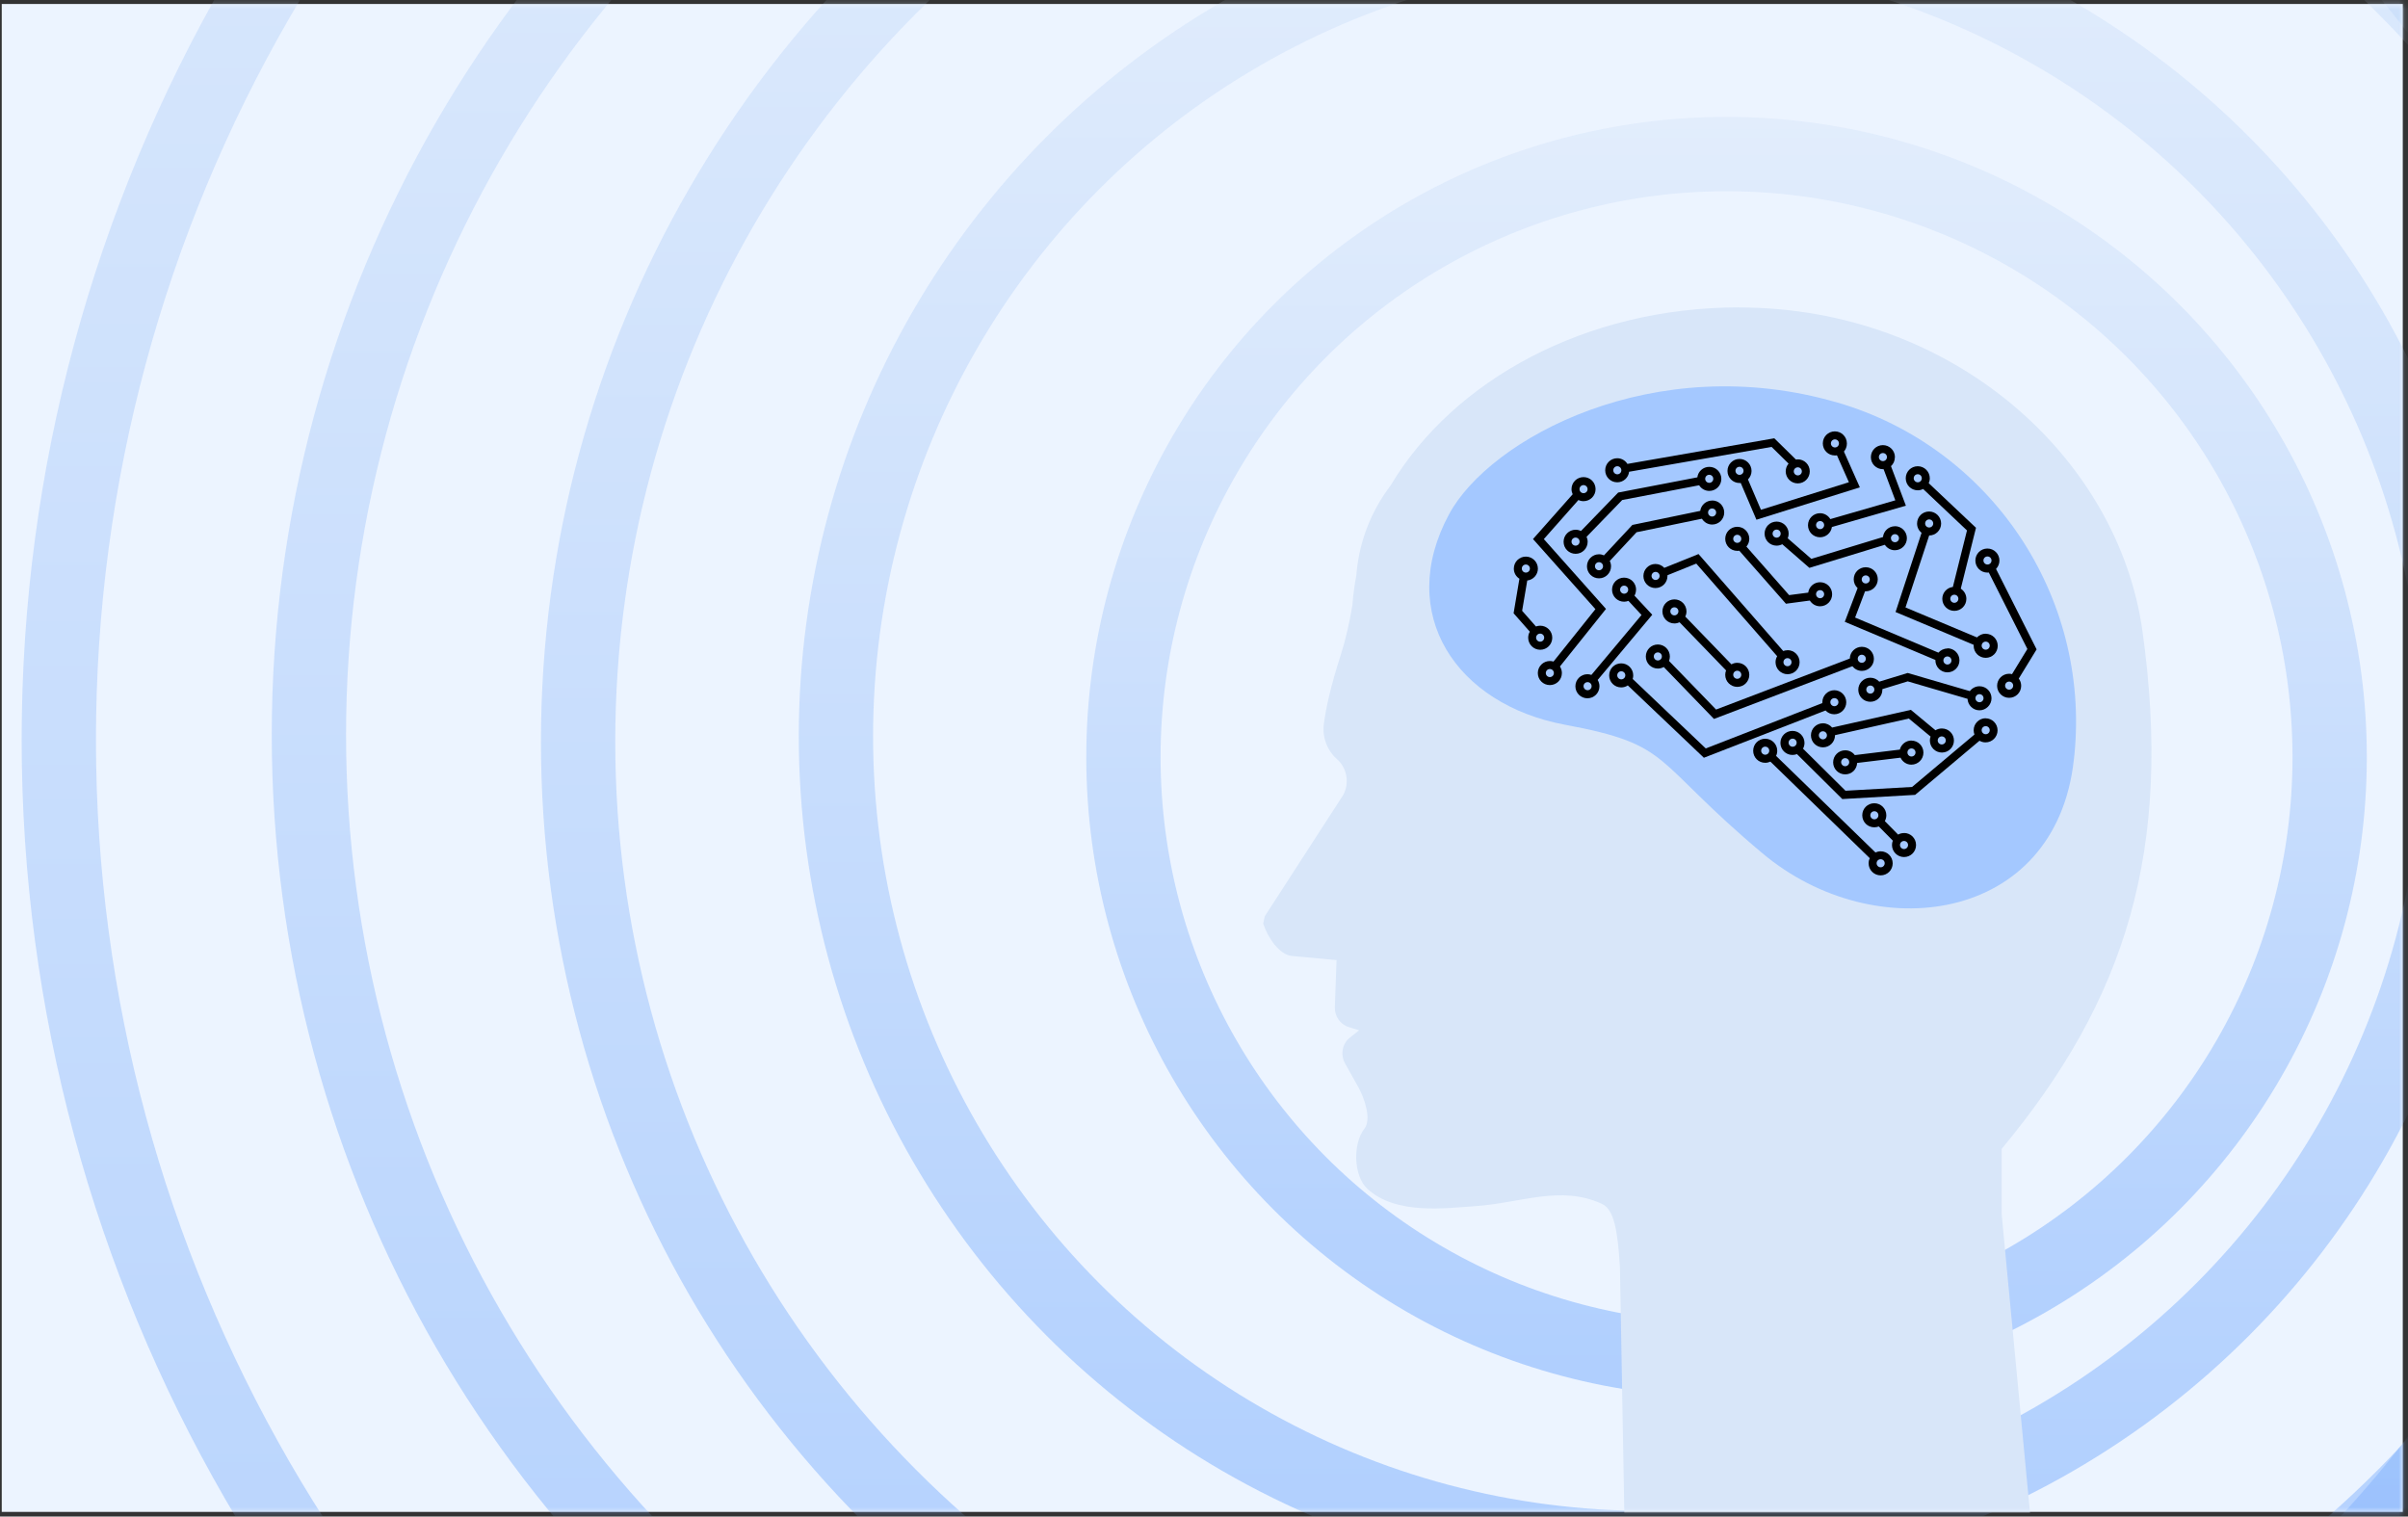<svg width="389" height="245" viewBox="0 0 389 245" fill="none" xmlns="http://www.w3.org/2000/svg">
<rect x="0" y="0" width="389" height="245" fill="#333333" stroke="none"/>
<rect x="388.156" y="244.244" width="387.874" height="243.6" transform="rotate(180 388.156 244.244)" fill="#ECF4FF"/>
<mask id="mask0_160_2979" style="mask-type:alpha" maskUnits="userSpaceOnUse" x="0" y="0" width="389" height="245">
<rect x="0.282" y="0.72" width="387.874" height="243.6" fill="black"/>
</mask>
<g mask="url(#mask0_160_2979)">
<circle cx="248.72" cy="119.515" r="239.22" stroke="url(#paint0_linear_160_2979)" stroke-opacity="0.5" stroke-width="12"/>
<circle cx="266.063" cy="119.812" r="172.673" stroke="url(#paint1_linear_160_2979)" stroke-opacity="0.5" stroke-width="12"/>
<circle cx="266.188" cy="118.937" r="131.148" stroke="url(#paint2_linear_160_2979)" stroke-opacity="0.5" stroke-width="12"/>
<circle cx="278.914" cy="122.32" r="97.43" stroke="url(#paint3_linear_160_2979)" stroke-opacity="0.5" stroke-width="12"/>
<circle cx="281.689" cy="125.101" r="56.625" stroke="url(#paint4_linear_160_2979)" stroke-opacity="0.5" stroke-width="12"/>
<circle cx="241.741" cy="118.71" r="191.839" stroke="url(#paint5_linear_160_2979)" stroke-opacity="0.5" stroke-width="12"/>
<path d="M280.913 49.659C256.184 49.659 234.806 61.393 224.65 78.421C221.601 82.429 219.644 87.251 219.157 92.415C219.144 92.573 219.131 92.717 219.118 92.875C218.816 94.491 218.592 96.134 218.474 97.789C218.04 100.47 217.292 103.647 216.635 105.673C214.913 110.981 214.164 114.608 213.862 116.96C213.586 119.101 214.388 121.23 215.991 122.649C217.633 124.108 218.04 126.552 216.963 128.47L204.31 148.035L204.06 149.204C204.796 151.438 206.635 154.236 208.698 154.434L215.912 155.104L215.636 162.698C215.583 164.17 216.516 165.51 217.909 165.931L219.565 166.443L218.054 167.639C216.819 168.611 216.503 170.385 217.292 171.804L219.433 175.628C220.406 177.362 221.601 180.818 220.419 182.329C218.474 184.825 218.684 190.015 220.892 192.052C225.491 196.309 233.598 195.166 238.315 194.851C245.568 194.378 252.085 191.395 258.786 194.483C260.757 195.389 261.322 198.792 261.69 204.626L262.399 244.385H327.939L323.366 196.23C323.366 193.551 323.366 191.743 323.366 185.595C343.337 161.568 351.065 137.405 346.098 101.915C342.182 73.941 315.483 49.672 280.926 49.672L280.913 49.659Z" fill="#D8E6F9"/>
<path d="M296.824 65.036C267.226 56.382 240.638 70.905 234.091 83.071C225.412 99.174 235.282 113.823 252.828 117.084C270.374 120.345 266.637 122.677 284.734 137.865C302.819 153.053 332.142 149.266 335.026 122.677C335.051 122.414 335.076 122.151 335.114 121.887C337.647 96.227 321.594 72.272 296.849 65.036H296.824Z" fill="#A4C8FF"/>
<path d="M276.118 75.42C275.127 75.42 274.312 76.16 274.199 77.114L261.407 79.572L255.399 85.78C255.136 85.654 254.847 85.579 254.534 85.579C253.468 85.579 252.59 86.445 252.59 87.523C252.59 88.602 253.455 89.467 254.534 89.467C255.612 89.467 256.478 88.602 256.478 87.523C256.478 87.235 256.415 86.971 256.302 86.72L262.059 80.776L274.488 78.393C274.826 78.945 275.441 79.308 276.131 79.308C277.197 79.308 278.074 78.443 278.074 77.364C278.074 76.286 277.209 75.42 276.131 75.42H276.118ZM254.521 88.15C254.17 88.15 253.869 87.862 253.869 87.498C253.869 87.134 254.158 86.846 254.521 86.846C254.885 86.846 255.173 87.134 255.173 87.498C255.173 87.862 254.885 88.15 254.521 88.15ZM276.118 78.004C275.767 78.004 275.466 77.716 275.466 77.352C275.466 76.988 275.754 76.7 276.118 76.7C276.482 76.7 276.77 76.988 276.77 77.352C276.77 77.716 276.482 78.004 276.118 78.004Z" fill="black"/>
<path d="M322.447 91.913C322.785 91.561 322.999 91.085 322.999 90.558C322.999 89.492 322.133 88.614 321.055 88.614C319.976 88.614 319.111 89.48 319.111 90.558C319.111 91.637 319.976 92.502 321.055 92.502C321.13 92.502 321.205 92.502 321.28 92.49L327.513 104.843L325.03 108.907C324.88 108.869 324.729 108.844 324.566 108.844C323.5 108.844 322.622 109.709 322.622 110.788C322.622 111.866 323.488 112.732 324.566 112.732C325.645 112.732 326.51 111.866 326.51 110.788C326.51 110.349 326.36 109.948 326.121 109.622L329.006 104.906L322.459 91.925L322.447 91.913ZM321.067 91.198C320.716 91.198 320.415 90.909 320.415 90.546C320.415 90.182 320.703 89.894 321.067 89.894C321.431 89.894 321.719 90.182 321.719 90.546C321.719 90.909 321.431 91.198 321.067 91.198ZM324.566 111.415C324.215 111.415 323.914 111.127 323.914 110.763C323.914 110.399 324.203 110.111 324.566 110.111C324.93 110.111 325.218 110.399 325.218 110.763C325.218 111.127 324.93 111.415 324.566 111.415Z" fill="black"/>
<path d="M276.582 80.864C275.604 80.864 274.801 81.591 274.663 82.532L263.702 84.802L259.112 89.718C258.861 89.605 258.597 89.542 258.309 89.542C257.243 89.542 256.365 90.408 256.365 91.486C256.365 92.565 257.23 93.43 258.309 93.43C259.388 93.43 260.253 92.565 260.253 91.486C260.253 91.173 260.178 90.884 260.052 90.621L264.379 85.981L274.939 83.798C275.278 84.363 275.892 84.739 276.595 84.739C277.661 84.739 278.539 83.874 278.539 82.795C278.539 81.716 277.673 80.851 276.595 80.851L276.582 80.864ZM258.309 92.126C257.958 92.126 257.657 91.838 257.657 91.474C257.657 91.11 257.945 90.822 258.309 90.822C258.673 90.822 258.961 91.11 258.961 91.474C258.961 91.838 258.673 92.126 258.309 92.126ZM276.582 83.447C276.231 83.447 275.93 83.159 275.93 82.795C275.93 82.431 276.218 82.143 276.582 82.143C276.946 82.143 277.234 82.431 277.234 82.795C277.234 83.159 276.946 83.447 276.582 83.447Z" fill="black"/>
<path d="M249.392 87.097L254.986 80.776C255.236 80.901 255.525 80.964 255.813 80.964C256.879 80.964 257.757 80.099 257.757 79.02C257.757 77.941 256.892 77.076 255.813 77.076C254.735 77.076 253.869 77.941 253.869 79.02C253.869 79.321 253.945 79.597 254.057 79.848L247.649 87.084L257.732 98.409L250.96 106.875C250.772 106.812 250.571 106.787 250.37 106.787C249.304 106.787 248.426 107.652 248.426 108.731C248.426 109.81 249.292 110.675 250.37 110.675C251.449 110.675 252.314 109.81 252.314 108.731C252.314 108.342 252.201 107.979 252.001 107.665L259.438 98.372L249.392 87.084V87.097ZM255.813 78.368C256.164 78.368 256.465 78.656 256.465 79.02C256.465 79.384 256.177 79.672 255.813 79.672C255.45 79.672 255.161 79.384 255.161 79.02C255.161 78.656 255.45 78.368 255.813 78.368ZM250.37 109.383C250.019 109.383 249.718 109.095 249.718 108.731C249.718 108.367 250.007 108.079 250.37 108.079C250.734 108.079 251.022 108.367 251.022 108.731C251.022 109.095 250.734 109.383 250.37 109.383Z" fill="black"/>
<path d="M264.304 95.261C264.304 94.195 263.439 93.317 262.36 93.317C261.281 93.317 260.416 94.183 260.416 95.261C260.416 96.34 261.281 97.205 262.36 97.205C262.611 97.205 262.849 97.155 263.062 97.067L265.182 99.35L257.08 109.032C256.879 108.957 256.666 108.919 256.44 108.919C255.374 108.919 254.496 109.785 254.496 110.863C254.496 111.942 255.362 112.807 256.44 112.807C257.519 112.807 258.384 111.942 258.384 110.863C258.384 110.487 258.271 110.136 258.096 109.847L266.913 99.312L264.041 96.227C264.204 95.939 264.291 95.612 264.291 95.274L264.304 95.261ZM262.372 95.913C262.021 95.913 261.72 95.625 261.72 95.261C261.72 94.898 262.009 94.609 262.372 94.609C262.736 94.609 263.025 94.898 263.025 95.261C263.025 95.625 262.736 95.913 262.372 95.913ZM256.465 111.503C256.114 111.503 255.813 111.214 255.813 110.851C255.813 110.487 256.102 110.198 256.465 110.198C256.829 110.198 257.118 110.487 257.118 110.851C257.118 111.214 256.829 111.503 256.465 111.503Z" fill="black"/>
<path d="M296.335 111.503C295.269 111.503 294.391 112.368 294.391 113.447C294.391 113.497 294.391 113.547 294.391 113.585L275.554 120.909L263.752 109.684C263.815 109.496 263.84 109.308 263.84 109.107C263.84 108.041 262.974 107.163 261.896 107.163C260.817 107.163 259.952 108.029 259.952 109.107C259.952 110.186 260.817 111.051 261.896 111.051C262.285 111.051 262.661 110.938 262.962 110.725L275.253 122.414L294.905 114.776C295.257 115.152 295.758 115.391 296.31 115.391C297.376 115.391 298.254 114.525 298.254 113.447C298.254 112.368 297.389 111.503 296.31 111.503H296.335ZM261.908 109.747C261.557 109.747 261.256 109.458 261.256 109.095C261.256 108.731 261.545 108.443 261.908 108.443C262.272 108.443 262.561 108.731 262.561 109.095C262.561 109.458 262.272 109.747 261.908 109.747ZM296.335 114.086C295.984 114.086 295.683 113.798 295.683 113.434C295.683 113.07 295.972 112.782 296.335 112.782C296.699 112.782 296.987 113.07 296.987 113.434C296.987 113.798 296.699 114.086 296.335 114.086Z" fill="black"/>
<path d="M307.585 134.579C307.234 134.579 306.908 134.667 306.632 134.83L304.487 132.648C304.638 132.372 304.726 132.046 304.726 131.707C304.726 130.641 303.86 129.763 302.782 129.763C301.703 129.763 300.838 130.629 300.838 131.707C300.838 132.786 301.703 133.651 302.782 133.651C303.045 133.651 303.283 133.601 303.509 133.513L305.779 135.809C305.691 136.022 305.641 136.26 305.641 136.511C305.641 137.577 306.506 138.455 307.585 138.455C308.664 138.455 309.529 137.589 309.529 136.511C309.529 135.432 308.664 134.567 307.585 134.567V134.579ZM302.794 132.36C302.443 132.36 302.142 132.071 302.142 131.707C302.142 131.344 302.43 131.055 302.794 131.055C303.158 131.055 303.446 131.344 303.446 131.707C303.446 132.071 303.158 132.36 302.794 132.36ZM307.585 137.163C307.234 137.163 306.933 136.875 306.933 136.511C306.933 136.147 307.221 135.859 307.585 135.859C307.949 135.859 308.237 136.147 308.237 136.511C308.237 136.875 307.949 137.163 307.585 137.163Z" fill="black"/>
<path d="M306.118 85.015C305.114 85.015 304.287 85.78 304.186 86.758L292.61 90.282L288.798 86.959C288.898 86.733 288.948 86.469 288.948 86.206C288.948 85.14 288.083 84.262 287.004 84.262C285.926 84.262 285.06 85.128 285.06 86.206C285.06 87.285 285.926 88.15 287.004 88.15C287.33 88.15 287.644 88.062 287.92 87.924L292.297 91.737L304.487 88.012C304.838 88.539 305.428 88.89 306.105 88.89C307.171 88.89 308.049 88.025 308.049 86.946C308.049 85.868 307.184 85.002 306.105 85.002L306.118 85.015ZM287.004 86.858C286.653 86.858 286.352 86.57 286.352 86.206C286.352 85.843 286.641 85.554 287.004 85.554C287.368 85.554 287.656 85.843 287.656 86.206C287.656 86.57 287.368 86.858 287.004 86.858ZM306.118 87.598C305.842 87.598 305.591 87.423 305.503 87.159V87.109C305.503 87.109 305.466 86.996 305.466 86.946C305.466 86.595 305.754 86.294 306.118 86.294C306.481 86.294 306.77 86.582 306.77 86.946C306.77 87.31 306.481 87.598 306.118 87.598Z" fill="black"/>
<path d="M320.779 116.03C319.713 116.03 318.835 116.896 318.835 117.974C318.835 118.213 318.885 118.451 318.96 118.664L308.89 127.13L298.129 127.744L291.269 120.947C291.419 120.671 291.507 120.357 291.507 120.019C291.507 118.952 290.641 118.075 289.563 118.075C288.484 118.075 287.619 118.94 287.619 120.019C287.619 121.097 288.484 121.962 289.563 121.962C289.826 121.962 290.065 121.912 290.29 121.825L297.615 129.086L309.379 128.409L319.776 119.667C320.064 119.83 320.39 119.931 320.754 119.931C321.82 119.931 322.698 119.065 322.698 117.987C322.698 116.908 321.833 116.043 320.754 116.043L320.779 116.03ZM289.588 120.633C289.237 120.633 288.936 120.345 288.936 119.981C288.936 119.617 289.224 119.329 289.588 119.329C289.952 119.329 290.24 119.617 290.24 119.981C290.24 120.345 289.952 120.633 289.588 120.633ZM320.779 118.614C320.428 118.614 320.127 118.325 320.127 117.962C320.127 117.598 320.415 117.31 320.779 117.31C321.143 117.31 321.431 117.598 321.431 117.962C321.431 118.325 321.143 118.614 320.779 118.614Z" fill="black"/>
<path d="M319.776 110.863C319.136 110.863 318.572 111.177 318.22 111.653L308.174 108.719L303.584 110.123C303.233 109.734 302.719 109.484 302.142 109.484C301.076 109.484 300.198 110.349 300.198 111.428C300.198 112.506 301.063 113.371 302.142 113.371C303.221 113.371 304.086 112.506 304.086 111.428C304.086 111.39 304.086 111.365 304.086 111.327L308.187 110.073L317.844 112.895C317.894 113.923 318.735 114.751 319.776 114.751C320.816 114.751 321.719 113.886 321.719 112.807C321.719 111.728 320.854 110.863 319.776 110.863ZM302.142 112.055C301.791 112.055 301.49 111.766 301.49 111.402C301.49 111.039 301.778 110.75 302.142 110.75C302.506 110.75 302.794 111.039 302.794 111.402C302.794 111.766 302.506 112.055 302.142 112.055ZM319.776 113.447C319.424 113.447 319.123 113.158 319.123 112.795C319.123 112.431 319.412 112.142 319.776 112.142C320.139 112.142 320.428 112.431 320.428 112.795C320.428 113.158 320.139 113.447 319.776 113.447Z" fill="black"/>
<path d="M303.81 137.527C303.509 137.527 303.22 137.602 302.97 137.715L286.916 122.113C287.042 121.862 287.104 121.586 287.104 121.285C287.104 120.219 286.239 119.341 285.161 119.341C284.082 119.341 283.217 120.207 283.217 121.285C283.217 122.364 284.082 123.229 285.161 123.229C285.462 123.229 285.75 123.154 286.001 123.041L302.054 138.643C301.929 138.894 301.866 139.17 301.866 139.471C301.866 140.537 302.731 141.415 303.81 141.415C304.889 141.415 305.754 140.549 305.754 139.471C305.754 138.392 304.889 137.527 303.81 137.527ZM285.161 121.925C284.809 121.925 284.508 121.636 284.508 121.273C284.508 120.909 284.797 120.621 285.161 120.621C285.524 120.621 285.813 120.909 285.813 121.273C285.813 121.636 285.524 121.925 285.161 121.925ZM303.81 140.11C303.459 140.11 303.158 139.822 303.158 139.458C303.158 139.094 303.446 138.806 303.81 138.806C304.174 138.806 304.462 139.094 304.462 139.458C304.462 139.822 304.174 140.11 303.81 140.11Z" fill="black"/>
<path d="M288.76 105.044C288.522 105.044 288.283 105.094 288.07 105.169L274.387 89.505L268.856 91.737C268.505 91.348 267.991 91.11 267.427 91.11C266.361 91.11 265.483 91.975 265.483 93.054C265.483 94.132 266.348 94.998 267.427 94.998C268.505 94.998 269.371 94.132 269.371 93.054C269.371 93.016 269.371 92.966 269.371 92.928L274.024 91.047L287.092 106.009C286.929 106.298 286.829 106.624 286.829 106.975C286.829 108.041 287.694 108.919 288.773 108.919C289.851 108.919 290.716 108.054 290.716 106.975C290.716 105.897 289.851 105.031 288.773 105.031L288.76 105.044ZM267.452 93.694C267.101 93.694 266.8 93.405 266.8 93.041C266.8 92.678 267.088 92.389 267.452 92.389C267.815 92.389 268.104 92.678 268.104 93.041C268.104 93.405 267.815 93.694 267.452 93.694ZM288.76 107.627C288.409 107.627 288.108 107.339 288.108 106.975C288.108 106.611 288.396 106.323 288.76 106.323C289.124 106.323 289.412 106.611 289.412 106.975C289.412 107.339 289.124 107.627 288.76 107.627Z" fill="black"/>
<path d="M280.646 107.076C280.307 107.076 279.981 107.163 279.705 107.326L272.255 99.613L272.23 99.638C272.368 99.375 272.443 99.087 272.443 98.773C272.443 97.707 271.578 96.829 270.499 96.829C269.421 96.829 268.555 97.695 268.555 98.773C268.555 99.852 269.421 100.717 270.499 100.717C270.8 100.717 271.076 100.642 271.327 100.529L278.84 108.305C278.752 108.53 278.702 108.769 278.702 109.02C278.702 110.086 279.567 110.964 280.646 110.964C281.724 110.964 282.59 110.098 282.59 109.02C282.59 107.941 281.724 107.076 280.646 107.076ZM270.487 99.413C270.136 99.413 269.835 99.124 269.835 98.76C269.835 98.397 270.123 98.108 270.487 98.108C270.851 98.108 271.139 98.397 271.139 98.76C271.139 99.124 270.851 99.413 270.487 99.413ZM280.646 109.659C280.294 109.659 279.993 109.371 279.993 109.007C279.993 108.643 280.282 108.355 280.646 108.355C281.009 108.355 281.298 108.643 281.298 109.007C281.298 109.371 281.009 109.659 280.646 109.659Z" fill="black"/>
<path d="M300.762 104.492C299.709 104.492 298.844 105.345 298.831 106.386L277.222 114.626L269.622 106.775C269.709 106.549 269.759 106.311 269.759 106.06C269.759 104.994 268.894 104.116 267.816 104.116C266.737 104.116 265.872 104.981 265.872 106.06C265.872 107.138 266.737 108.004 267.816 108.004C268.167 108.004 268.48 107.916 268.769 107.753L276.883 116.143L299.245 107.627C299.596 108.079 300.148 108.38 300.775 108.38C301.841 108.38 302.719 107.515 302.719 106.436C302.719 105.357 301.854 104.492 300.775 104.492H300.762ZM267.816 106.699C267.464 106.699 267.163 106.411 267.163 106.047C267.163 105.683 267.452 105.395 267.816 105.395C268.179 105.395 268.468 105.683 268.468 106.047C268.468 106.411 268.179 106.699 267.816 106.699ZM300.762 107.076C300.411 107.076 300.11 106.787 300.11 106.423C300.11 106.06 300.399 105.771 300.762 105.771C301.126 105.771 301.415 106.06 301.415 106.423C301.415 106.787 301.126 107.076 300.762 107.076Z" fill="black"/>
<path d="M248.802 101.081C248.564 101.081 248.338 101.131 248.125 101.206L245.893 98.673L246.721 93.781C247.686 93.669 248.439 92.853 248.439 91.863C248.439 90.797 247.573 89.919 246.495 89.919C245.416 89.919 244.551 90.784 244.551 91.863C244.551 92.552 244.915 93.154 245.454 93.493L244.513 99.074L247.134 102.046C246.959 102.335 246.871 102.674 246.871 103.025C246.871 104.091 247.736 104.969 248.815 104.969C249.894 104.969 250.759 104.103 250.759 103.025C250.759 101.946 249.894 101.081 248.815 101.081H248.802ZM246.495 91.198C246.846 91.198 247.147 91.486 247.147 91.85C247.147 92.214 246.858 92.502 246.495 92.502C246.131 92.502 245.843 92.214 245.843 91.85C245.843 91.486 246.131 91.198 246.495 91.198ZM248.802 103.664C248.451 103.664 248.15 103.376 248.15 103.012C248.15 102.648 248.439 102.36 248.802 102.36C249.166 102.36 249.455 102.648 249.455 103.012C249.455 103.376 249.166 103.664 248.802 103.664Z" fill="black"/>
<path d="M294.028 94.057C293.049 94.057 292.234 94.785 292.109 95.738L289.023 96.139L282.126 88.301C282.414 87.962 282.59 87.523 282.59 87.046C282.59 85.981 281.724 85.103 280.646 85.103C279.567 85.103 278.702 85.968 278.702 87.046C278.702 88.125 279.567 88.99 280.646 88.99C280.758 88.99 280.871 88.99 280.972 88.965L288.509 97.531L292.372 97.017C292.711 97.569 293.325 97.945 294.028 97.945C295.094 97.945 295.972 97.08 295.972 96.001C295.972 94.923 295.106 94.057 294.028 94.057ZM280.646 87.699C280.294 87.699 279.993 87.41 279.993 87.046C279.993 86.683 280.282 86.394 280.646 86.394C281.009 86.394 281.298 86.683 281.298 87.046C281.298 87.41 281.009 87.699 280.646 87.699ZM294.028 96.641C293.676 96.641 293.375 96.352 293.375 95.989C293.375 95.625 293.664 95.337 294.028 95.337C294.391 95.337 294.68 95.625 294.68 95.989C294.68 96.352 294.391 96.641 294.028 96.641Z" fill="black"/>
<path d="M298.354 71.633C298.354 70.567 297.489 69.689 296.41 69.689C295.332 69.689 294.466 70.554 294.466 71.633C294.466 72.712 295.332 73.577 296.41 73.577C296.523 73.577 296.636 73.577 296.749 73.552L298.68 77.904L284.471 82.356L282.376 77.452C282.727 77.101 282.953 76.612 282.953 76.085C282.953 75.019 282.088 74.141 281.009 74.141C279.931 74.141 279.065 75.007 279.065 76.085C279.065 77.164 279.931 78.029 281.009 78.029C281.072 78.029 281.147 78.029 281.21 78.029L283.743 83.961L300.449 78.731L297.878 72.95C298.166 72.611 298.354 72.172 298.354 71.683V71.633ZM296.423 72.285C296.072 72.285 295.771 71.997 295.771 71.633C295.771 71.269 296.059 70.981 296.423 70.981C296.787 70.981 297.075 71.269 297.075 71.633C297.075 71.997 296.787 72.285 296.423 72.285ZM281.009 76.712C280.658 76.712 280.357 76.424 280.357 76.06C280.357 75.696 280.645 75.408 281.009 75.408C281.373 75.408 281.661 75.696 281.661 76.06C281.661 76.424 281.373 76.712 281.009 76.712Z" fill="black"/>
<path d="M306.118 73.853C306.118 72.787 305.252 71.909 304.174 71.909C303.095 71.909 302.23 72.774 302.23 73.853C302.23 74.931 303.095 75.797 304.174 75.797C304.211 75.797 304.249 75.797 304.287 75.797L306.18 80.826L295.683 83.861C295.344 83.297 294.73 82.908 294.015 82.908C292.949 82.908 292.071 83.773 292.071 84.852C292.071 85.93 292.936 86.796 294.015 86.796C294.993 86.796 295.796 86.081 295.934 85.14L307.886 81.691L305.478 75.308C305.867 74.957 306.105 74.442 306.105 73.878L306.118 73.853ZM294.028 85.479C293.676 85.479 293.375 85.191 293.375 84.827C293.375 84.463 293.664 84.175 294.028 84.175C294.391 84.175 294.68 84.463 294.68 84.827C294.68 85.191 294.391 85.479 294.028 85.479ZM304.174 74.493C303.823 74.493 303.522 74.204 303.522 73.84C303.522 73.477 303.81 73.188 304.174 73.188C304.537 73.188 304.826 73.477 304.826 73.84C304.826 74.204 304.537 74.493 304.174 74.493Z" fill="black"/>
<path d="M311.573 78.067C311.686 77.828 311.749 77.552 311.749 77.264C311.749 76.198 310.884 75.32 309.805 75.32C308.726 75.32 307.861 76.185 307.861 77.264C307.861 78.343 308.726 79.208 309.805 79.208C310.119 79.208 310.407 79.133 310.67 78.995L317.756 85.692L315.474 94.822C314.508 94.935 313.768 95.75 313.768 96.741C313.768 97.807 314.634 98.685 315.712 98.685C316.791 98.685 317.656 97.82 317.656 96.741C317.656 96.051 317.292 95.449 316.753 95.098L319.211 85.266L311.586 78.067H311.573ZM309.805 77.916C309.454 77.916 309.153 77.628 309.153 77.264C309.153 76.9 309.441 76.612 309.805 76.612C310.169 76.612 310.457 76.9 310.457 77.264C310.457 77.628 310.169 77.916 309.805 77.916ZM315.712 97.381C315.361 97.381 315.06 97.092 315.06 96.729C315.06 96.365 315.348 96.076 315.712 96.076C316.076 96.076 316.364 96.365 316.364 96.729C316.364 97.092 316.076 97.381 315.712 97.381Z" fill="black"/>
<path d="M320.779 102.372C320.227 102.372 319.738 102.598 319.374 102.974L307.823 98.133L311.649 86.507C312.715 86.507 313.58 85.642 313.58 84.576C313.58 83.51 312.715 82.632 311.636 82.632C310.557 82.632 309.692 83.497 309.692 84.576C309.692 85.19 309.981 85.73 310.419 86.081L306.218 98.873L318.835 104.166C318.835 104.166 318.835 104.266 318.835 104.329C318.835 105.395 319.7 106.273 320.779 106.273C321.857 106.273 322.723 105.407 322.723 104.329C322.723 103.25 321.857 102.385 320.779 102.385V102.372ZM311.649 83.911C312 83.911 312.301 84.2 312.301 84.563C312.301 84.927 312.012 85.215 311.649 85.215C311.285 85.215 310.996 84.927 310.996 84.563C310.996 84.2 311.285 83.911 311.649 83.911ZM320.779 104.956C320.428 104.956 320.127 104.668 320.127 104.304C320.127 103.94 320.415 103.652 320.779 103.652C321.143 103.652 321.431 103.94 321.431 104.304C321.431 104.668 321.143 104.956 320.779 104.956Z" fill="black"/>
<path d="M314.596 104.768C314.019 104.768 313.492 105.031 313.141 105.433L299.684 99.764L301.289 95.525C301.289 95.525 301.364 95.525 301.402 95.525C302.468 95.525 303.346 94.659 303.346 93.581C303.346 92.502 302.481 91.637 301.402 91.637C300.324 91.637 299.458 92.502 299.458 93.581C299.458 94.145 299.696 94.647 300.085 95.011L298.016 100.454L312.652 106.612C312.652 106.612 312.652 106.662 312.652 106.674C312.652 107.74 313.517 108.618 314.596 108.618C315.674 108.618 316.54 107.753 316.54 106.674C316.54 105.596 315.674 104.73 314.596 104.73V104.768ZM301.402 92.954C301.753 92.954 302.054 93.242 302.054 93.606C302.054 93.97 301.766 94.258 301.402 94.258C301.038 94.258 300.75 93.97 300.75 93.606C300.75 93.242 301.038 92.954 301.402 92.954ZM314.596 107.352C314.245 107.352 313.944 107.063 313.944 106.699C313.944 106.336 314.232 106.047 314.596 106.047C314.96 106.047 315.248 106.336 315.248 106.699C315.248 107.063 314.96 107.352 314.596 107.352Z" fill="black"/>
<path d="M290.428 74.216C290.328 74.216 290.227 74.216 290.127 74.242L286.628 70.805L262.899 74.944C262.561 74.392 261.946 74.028 261.256 74.028C260.19 74.028 259.312 74.894 259.312 75.972C259.312 77.051 260.178 77.916 261.256 77.916C262.247 77.916 263.062 77.176 263.175 76.211L286.189 72.197L288.936 74.894C288.647 75.232 288.472 75.671 288.472 76.148C288.472 77.214 289.337 78.092 290.416 78.092C291.494 78.092 292.359 77.227 292.359 76.148C292.359 75.069 291.494 74.204 290.416 74.204L290.428 74.216ZM261.269 76.624C260.918 76.624 260.617 76.336 260.617 75.972C260.617 75.609 260.905 75.32 261.269 75.32C261.632 75.32 261.921 75.609 261.921 75.972C261.921 76.336 261.632 76.624 261.269 76.624ZM290.428 76.8C290.077 76.8 289.776 76.512 289.776 76.148C289.776 75.784 290.064 75.496 290.428 75.496C290.792 75.496 291.08 75.784 291.08 76.148C291.08 76.512 290.792 76.8 290.428 76.8Z" fill="black"/>
<path d="M308.789 119.63C307.886 119.63 307.121 120.257 306.908 121.097L299.634 121.987C299.282 121.511 298.718 121.21 298.078 121.21C297.012 121.21 296.135 122.075 296.135 123.154C296.135 124.232 297 125.098 298.078 125.098C299.157 125.098 299.96 124.283 300.01 123.254L307.021 122.401C307.334 123.066 307.999 123.53 308.776 123.53C309.843 123.53 310.72 122.665 310.72 121.586C310.72 120.508 309.855 119.642 308.776 119.642L308.789 119.63ZM298.078 123.781C297.727 123.781 297.426 123.492 297.426 123.129C297.426 122.765 297.715 122.477 298.078 122.477C298.442 122.477 298.731 122.765 298.731 123.129C298.731 123.492 298.442 123.781 298.078 123.781ZM308.789 122.213C308.438 122.213 308.137 121.925 308.137 121.561C308.137 121.197 308.425 120.909 308.789 120.909C309.153 120.909 309.441 121.197 309.441 121.561C309.441 121.925 309.153 122.213 308.789 122.213Z" fill="black"/>
<path d="M313.68 117.686C313.304 117.686 312.953 117.799 312.664 117.974L308.689 114.676L295.971 117.535C295.62 117.121 295.081 116.845 294.492 116.845C293.426 116.845 292.548 117.711 292.548 118.789C292.548 119.868 293.413 120.733 294.492 120.733C295.57 120.733 296.436 119.868 296.436 118.789V118.764L308.363 116.08L311.874 118.99C311.799 119.191 311.761 119.404 311.761 119.63C311.761 120.696 312.627 121.574 313.705 121.574C314.784 121.574 315.649 120.708 315.649 119.63C315.649 118.551 314.784 117.686 313.705 117.686H313.68ZM294.479 119.442C294.128 119.442 293.827 119.153 293.827 118.789C293.827 118.426 294.115 118.137 294.479 118.137C294.843 118.137 295.131 118.426 295.131 118.789C295.131 119.153 294.843 119.442 294.479 119.442ZM313.68 120.269C313.329 120.269 313.028 119.981 313.028 119.617C313.028 119.253 313.317 118.965 313.68 118.965C314.044 118.965 314.332 119.253 314.332 119.617C314.332 119.981 314.044 120.269 313.68 120.269Z" fill="black"/>
</g>
<defs>
<linearGradient id="paint0_linear_160_2979" x1="248.72" y1="-125.705" x2="248.72" y2="364.735" gradientUnits="userSpaceOnUse">
<stop stop-color="#D8E6F9"/>
<stop offset="1" stop-color="#72A9FE"/>
</linearGradient>
<linearGradient id="paint1_linear_160_2979" x1="266.063" y1="-58.86" x2="266.063" y2="298.485" gradientUnits="userSpaceOnUse">
<stop stop-color="#D8E6F9"/>
<stop offset="1" stop-color="#72A9FE"/>
</linearGradient>
<linearGradient id="paint2_linear_160_2979" x1="266.188" y1="-18.211" x2="266.188" y2="256.085" gradientUnits="userSpaceOnUse">
<stop stop-color="#D8E6F9"/>
<stop offset="1" stop-color="#72A9FE"/>
</linearGradient>
<linearGradient id="paint3_linear_160_2979" x1="278.914" y1="18.89" x2="278.914" y2="225.75" gradientUnits="userSpaceOnUse">
<stop stop-color="#D8E6F9"/>
<stop offset="1" stop-color="#72A9FE"/>
</linearGradient>
<linearGradient id="paint4_linear_160_2979" x1="281.689" y1="62.476" x2="281.689" y2="187.726" gradientUnits="userSpaceOnUse">
<stop stop-color="#D8E6F9"/>
<stop offset="1" stop-color="#72A9FE"/>
</linearGradient>
<linearGradient id="paint5_linear_160_2979" x1="241.741" y1="-79.129" x2="241.741" y2="316.549" gradientUnits="userSpaceOnUse">
<stop stop-color="#D8E6F9"/>
<stop offset="1" stop-color="#72A9FE"/>
</linearGradient>
</defs>
</svg>
